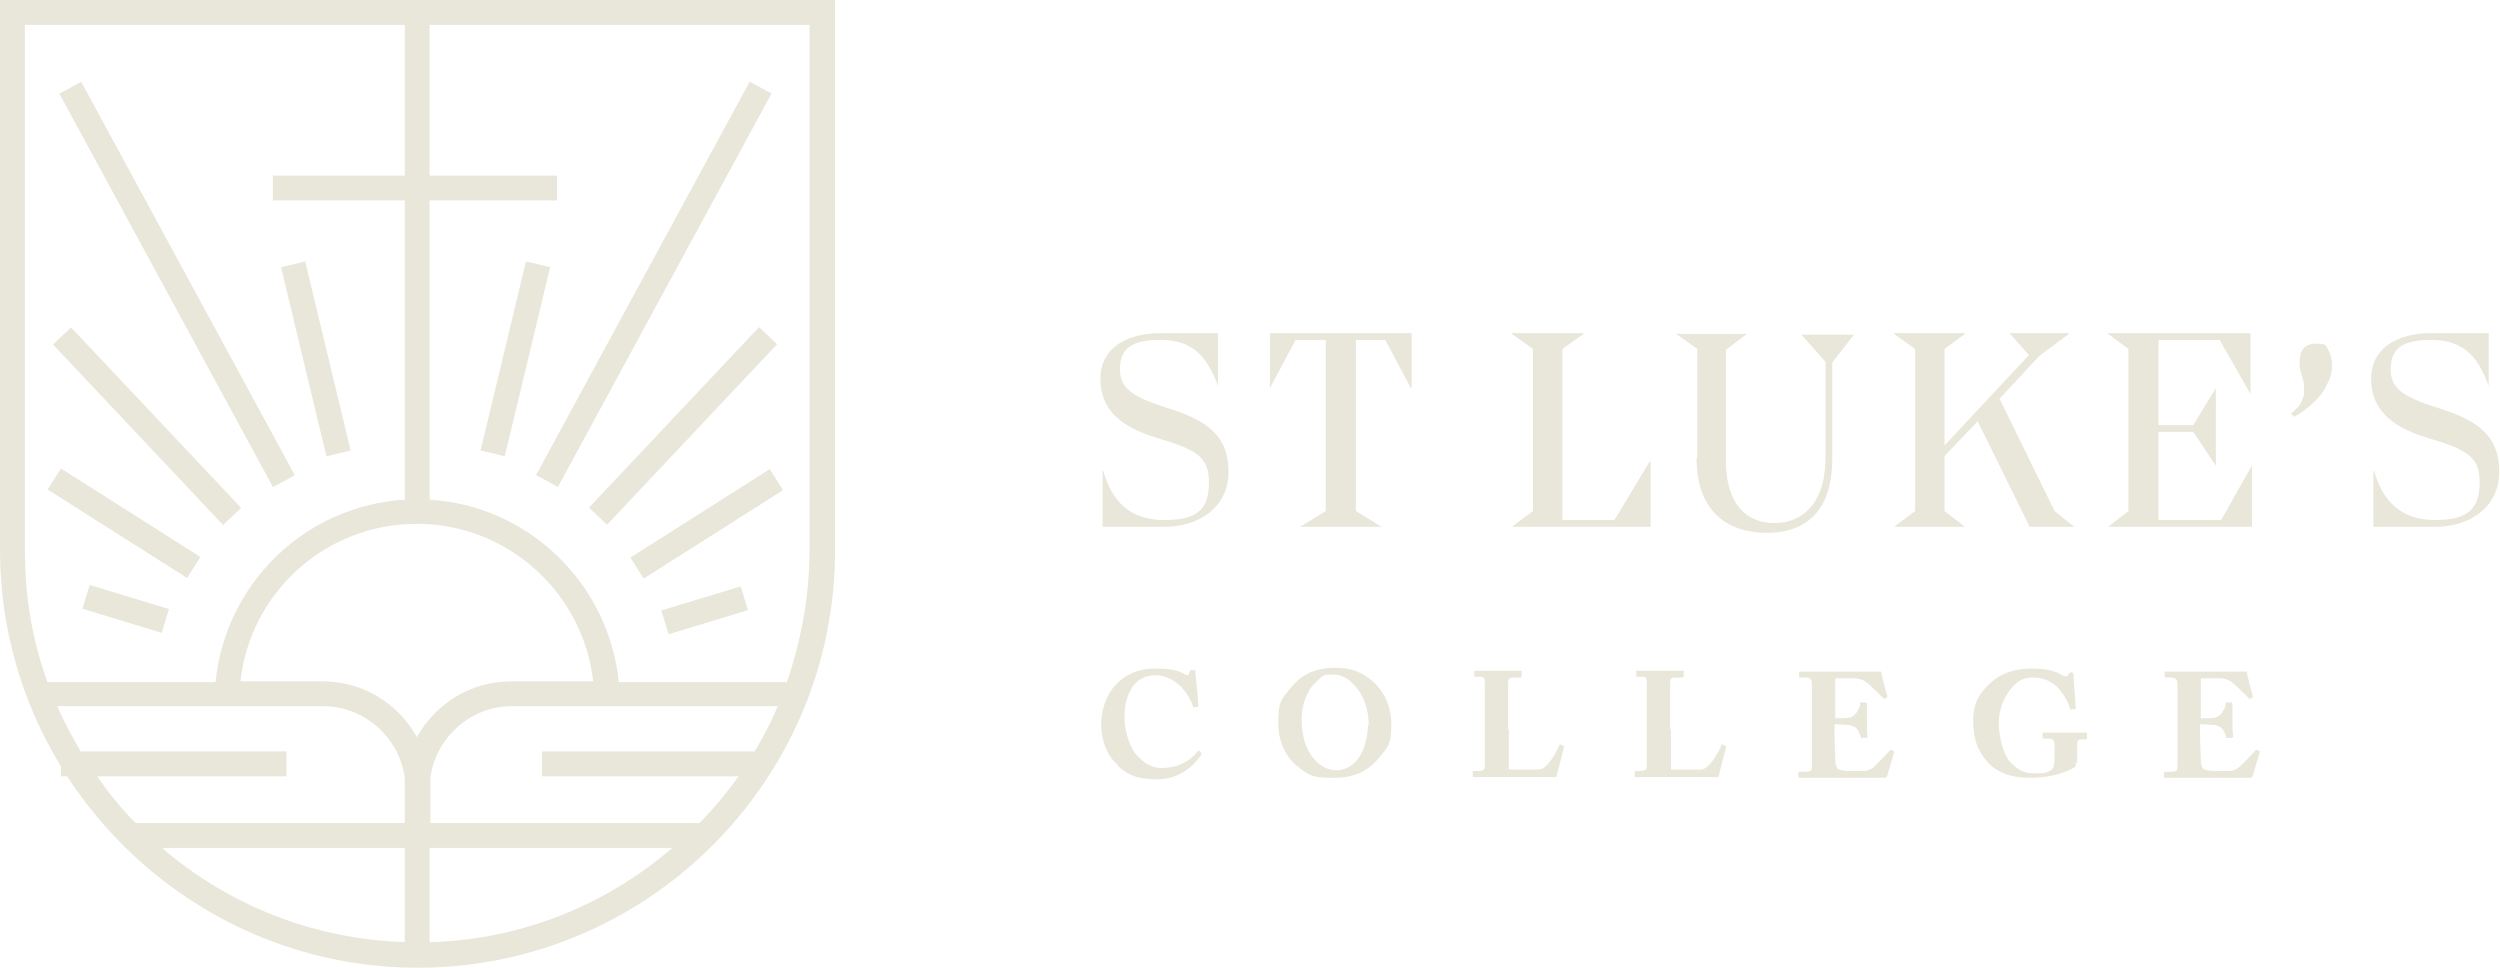 <?xml version="1.0" encoding="UTF-8"?> <svg xmlns="http://www.w3.org/2000/svg" id="Layer_2" version="1.1" viewBox="0 0 331.7 128.4"><!-- Generator: Adobe Illustrator 29.2.1, SVG Export Plug-In . SVG Version: 2.1.0 Build 116) --><defs><style> .st0 { fill: #e9e7da; } </style></defs><g id="Layer_1-2"><g><path class="st0" d="M148.2,101.4c-1.5-1.3-2.1-3.6-2.1-5.3s.6-3.9,2-5.3c1.1-1.2,2.8-2.1,5.2-2.1s3.3.4,4,.8c.3.1.4.1.4,0l.2-.5c0-.1,0-.1.4-.1s.3,0,.3.3.4,3.7.4,4.3c0,.1,0,.2-.1.3h-.4c-.1.2-.2,0-.2,0-.2-.8-.8-1.8-1.6-2.7-.9-.8-1.9-1.5-3.4-1.5-2.9,0-4.1,2.6-4.1,5.6,0,1.2.4,3.7,1.8,5.2,1.3,1.3,2.4,1.5,3.1,1.5,2.2,0,3.9-1,4.7-2.1.1-.2.2-.2.3-.2l.3.3c0,0,0,.1,0,.2-1.1,1.7-3.1,3.3-5.9,3.3s-4-.7-5.2-1.8"></path><path class="st0" d="M181.6,96.2c0-4.3-2.8-6.7-4.5-6.7s-1.4,0-2.6,1.1c-1.2,1.1-1.8,3.2-1.8,4.8,0,5.1,2.9,6.8,4.5,6.8,3.6,0,4.3-4.4,4.3-6M172.5,101.9c-1.4-.8-2.9-3-2.9-5.9s.3-3.1,1.8-4.9c1.7-2.1,4-2.5,5.7-2.5s3.2.3,4.8,1.6c1.5,1.2,2.7,3.2,2.7,5.9s-.4,2.9-1.5,4.3c-1.3,1.6-3,2.8-6.1,2.8s-3.1-.3-4.6-1.3"></path><path class="st0" d="M200.2,96.7c0,.3,0,4.6,0,5.4h1.1c.9,0,1.8,0,2.9,0,1.1,0,2.4-2.5,2.7-3.2,0-.1.1-.2.2-.1l.4.2c0,0,0,0,0,.2,0,.1-.9,3.4-1,3.9-.5,0-6.2,0-8,0s-2.7,0-2.9,0-.2,0-.2-.2v-.5c0,0,0-.1.1-.1h.6c.7,0,.9-.3.9-.5,0-.4,0-5.3,0-6.5v-1.1c0-1.3,0-3.4,0-3.7,0-.5-.1-.7-.6-.7h-.7c-.1,0-.1,0-.1-.2v-.5c0,0,0-.1.1-.1.2,0,.9,0,2.7,0s3.1,0,3.3,0,.2,0,.2.2v.5c0,0,0,.2-.2.2h-.9c-.6,0-.7.2-.7.7s0,3.2,0,4.6v1.7h0Z"></path><path class="st0" d="M221.7,96.7c0,.3,0,4.6,0,5.4h1.1c.9,0,1.8,0,2.9,0,1.1,0,2.4-2.5,2.7-3.2,0-.1.1-.2.2-.1l.4.2c0,0,0,0,0,.2,0,.1-.9,3.4-1,3.9-.5,0-6.2,0-8,0s-2.7,0-2.9,0-.2,0-.2-.2v-.5c0,0,0-.1.1-.1h.6c.7,0,.9-.3.9-.5,0-.4,0-5.3,0-6.5v-1.1c0-1.3,0-3.4,0-3.7,0-.5-.1-.7-.6-.7h-.7c-.1,0-.1,0-.1-.2v-.5c0,0,0-.1.1-.1.2,0,.9,0,2.7,0s3.1,0,3.3,0,.2,0,.2.2v.5c0,0,0,.2-.2.2h-.9c-.6,0-.7.2-.7.7s0,3.2,0,4.6v1.7h0Z"></path><path class="st0" d="M243.4,95.3c.9,0,1.8,0,2-.1.3,0,.6-.3.9-.6.2-.3.5-.8.5-1.2s0-.2.2-.2h.5c.1,0,.2,0,.2.2,0,.3,0,1.4,0,2.1s0,1.8.1,2.2c0,.1,0,.1-.2.2h-.5c0,.1-.1,0-.2,0,0-.3-.3-.8-.4-1-.2-.4-.7-.6-1.1-.7-.5,0-1.1-.1-2-.1v1.2c0,1.1.1,3,.1,3.3,0,1,.2,1.4.5,1.5.3.1.7.2,1.7.2s1.2,0,1.6,0c.4,0,1-.2,1.5-.7s1.6-1.6,2-2.1c0,0,.1,0,.2,0l.3.2c0,0,.1,0,0,.2l-.9,3c0,.2-.2.3-.4.3s-.5,0-1.8,0c-1.3,0-3.4,0-6.8,0s-1.3,0-1.7,0c-.4,0-.7,0-.9,0s-.2,0-.2-.2v-.4c0-.1,0-.2.2-.2h.6c.9,0,1-.1,1-.8v-6.6c0-1.6,0-4.1,0-4.3,0-.6-.3-.8-.8-.8h-.8c0,0-.1,0-.1-.2v-.5c0,0,0-.1.1-.1.4,0,1.1,0,2.9,0h6.9c.3,0,.7,0,.8,0s.1,0,.2,0c0,.3.7,3,.8,3.2,0,0,0,.1,0,.2l-.3.2c0,0-.2,0-.2,0-.1-.2-1.9-1.9-2.3-2.2-.4-.3-1-.5-1.5-.5h-2.6c0,0,0,5.7,0,5.7h0Z"></path><path class="st0" d="M275.4,101c0,.3,0,.5,0,.6s-.1.2-.3.3c-1.6.8-3.3,1.3-5.8,1.3s-4.4-.7-5.7-2.2c-1.2-1.4-1.8-3-1.8-5.4s.9-3.7,2.3-5c1.4-1.3,3.2-1.9,5.6-1.9s3.5.6,4.1,1c.2.1.4,0,.5,0l.2-.3c.1-.1.1-.2.3-.2.2,0,.3.1.3.4l.3,4.1c0,.2,0,.3,0,.4h-.5c-.1.1-.2.1-.2,0-.3-1-1-2.2-1.8-3-.8-.7-1.8-1.2-3.1-1.2s-2,.3-3,1.5c-.9,1.1-1.6,2.7-1.6,4.5s.6,4.4,1.7,5.4c.9.9,1.7,1.3,3,1.3s1.6,0,2.2-.4c.4-.2.5-.8.5-1.9v-1.4c0-.7-.2-.9-.7-.9h-.8c-.1,0-.1,0-.1-.2v-.5c0,0,0-.1.1-.1.2,0,1.1,0,2.9,0s2.5,0,2.7,0,.2,0,.2.2v.5c0,.1,0,.2-.1.2h-.6c-.4,0-.6.1-.6.7v2.6h0Z"></path><path class="st0" d="M291.9,95.3c.9,0,1.8,0,2-.1.3,0,.6-.3.9-.6.2-.3.5-.8.5-1.2s0-.2.2-.2h.5c.1,0,.2,0,.2.2,0,.3,0,1.4,0,2.1s0,1.8.1,2.2c0,.1,0,.1-.2.2h-.5c0,.1-.1,0-.2,0,0-.3-.3-.8-.4-1-.2-.4-.7-.6-1.1-.7-.5,0-1.1-.1-2-.1v1.2c0,1.1.1,3,.1,3.3,0,1,.2,1.4.5,1.5.3.1.7.2,1.7.2s1.2,0,1.6,0c.4,0,1-.2,1.5-.7s1.6-1.6,2-2.1c0,0,.1,0,.2,0l.3.2c0,0,.1,0,0,.2l-.9,3c0,.2-.2.3-.4.3s-.5,0-1.8,0c-1.3,0-3.4,0-6.8,0s-1.3,0-1.7,0c-.4,0-.7,0-.9,0s-.2,0-.2-.2v-.4c0-.1,0-.2.2-.2h.6c.9,0,1-.1,1-.8v-6.6c0-1.6,0-4.1,0-4.3,0-.6-.3-.8-.8-.8h-.8c0,0-.1,0-.1-.2v-.5c0,0,0-.1.1-.1.4,0,1.1,0,2.9,0h6.9c.3,0,.7,0,.8,0s.1,0,.2,0c0,.3.7,3,.8,3.2,0,0,0,.1,0,.2l-.3.2c0,0-.2,0-.2,0-.1-.2-1.9-1.9-2.3-2.2-.4-.3-1-.5-1.5-.5h-2.6c0,0,0,5.7,0,5.7h0Z"></path><path class="st0" d="M146.4,62.5h0c1.1,3.9,3.4,6.5,8.1,6.5s5.9-1.7,5.9-5.1-1.9-4.3-6.9-5.8c-5.3-1.6-7.5-4.1-7.5-7.9s3.2-6,8-6h7.6v7h0c-1.5-4.1-3.5-6.1-7.7-6.1s-5.3,1.5-5.3,3.9,1.4,3.6,6.2,5.1c5.5,1.7,8.2,3.8,8.2,8.5s-3.9,7.3-8.5,7.3h-8.2v-7.4h0Z"></path><polygon class="st0" points="172.5 69.9 175.9 67.8 175.9 45.1 171.9 45.1 168.5 51.5 168.5 51.5 168.5 44.2 187.3 44.2 187.3 51.5 187.2 51.5 183.8 45.1 179.9 45.1 179.9 67.8 183.3 69.9 183.3 69.9 172.5 69.9 172.5 69.9"></polygon><polygon class="st0" points="200.6 69.9 203.4 67.8 203.4 46.3 200.6 44.3 200.6 44.2 210.1 44.2 210.1 44.3 207.3 46.3 207.3 69 214.2 69 218.9 61.2 219 61.2 219 69.9 200.6 69.9 200.6 69.9"></polygon><path class="st0" d="M225.2,60.6v-14.3l-2.8-2h0c0,0,9.4,0,9.4,0h0c0,0-2.8,2.1-2.8,2.1v14.8c0,5.5,2.6,8.2,6.4,8.2s6.8-2.7,6.8-8.6v-12.8l-3.2-3.6h0c0,0,7,0,7,0h0c0,0-2.9,3.7-2.9,3.7v12.8c0,7.4-4,9.8-8.7,9.8s-9.3-2.4-9.3-9.9"></path><polygon class="st0" points="251.3 69.9 254.1 67.8 254.1 46.3 251.3 44.3 251.3 44.2 260.7 44.2 260.7 44.3 258 46.3 258 59.1 269.2 47.1 266.7 44.3 266.7 44.2 274.5 44.2 274.5 44.3 270.6 47.2 265.3 52.9 272.6 67.8 275.2 69.9 275.2 69.9 269.3 69.9 262.4 55.9 258 60.5 258 67.8 260.7 69.9 260.7 69.9 251.3 69.9 251.3 69.9"></polygon><polygon class="st0" points="279.7 69.9 282.4 67.8 282.4 46.3 279.7 44.3 279.7 44.2 298.6 44.2 298.6 52.3 298.6 52.3 294.5 45.1 286.4 45.1 286.4 56.4 291 56.4 294 51.5 294 51.5 294 61.8 294 61.8 291 57.3 286.4 57.3 286.4 69 294.7 69 298.7 61.9 298.8 61.9 298.8 69.9 279.7 69.9 279.7 69.9"></polygon><path class="st0" d="M304.1,54.8c.3-.3.6-.6.8-.8.2-.2.4-.5.5-.8.1-.3.2-.5.3-.8,0-.3,0-.7,0-1.1s-.1-.9-.3-1.5c-.2-.6-.3-1.1-.3-1.7,0-1.7.7-2.5,2.2-2.5s1.3.3,1.6.8.5,1.2.5,2-.1,1.5-.4,2.1-.6,1.3-1.1,1.9c-.5.6-1,1.1-1.6,1.6-.6.5-1.2.9-1.9,1.3l-.5-.5h0Z"></path><path class="st0" d="M315,62.5h0c1.1,3.9,3.5,6.5,8.1,6.5s5.9-1.7,5.9-5.1-1.9-4.3-6.9-5.8c-5.3-1.6-7.5-4.1-7.5-7.9s3.2-6,8-6h7.6v7h0c-1.5-4.1-3.5-6.1-7.7-6.1s-5.3,1.5-5.3,3.9,1.4,3.6,6.2,5.1c5.5,1.7,8.2,3.8,8.2,8.5s-3.9,7.3-8.5,7.3h-8.2v-7.4h0Z"></path><path class="st0" d="M107.4,73c0,6.1-1.1,12-3,17.5h-22.3c-1.3-13-11.9-23.4-25.1-24.2V26.6h16.9v-3.3h-16.9V3.3h50.4v69.7h0ZM100.1,99.7h-28.2v3.3h26.1c-1.6,2.2-3.3,4.3-5.2,6.2h-35.7v-4.6h0c0-.5,0-.9,0-1.4.7-5.3,5.3-9.5,10.8-9.5h35.3c-.9,2.1-1.9,4.1-3.1,6M57,125v-12.5h32.2c-8.7,7.5-20,12.2-32.2,12.5M42.9,90.4h-11c1.3-11.8,11.3-20.9,23.4-20.9s22.1,9.2,23.4,20.9h-10.9c-5.4,0-10,3-12.5,7.4-2.4-4.4-7.1-7.4-12.5-7.4M53.7,109.2H18c-1.9-1.9-3.6-4-5.1-6.2h25.1v-3.3H10.7c-1.1-1.9-2.2-3.9-3.1-6h35.3c5.5,0,10.1,4.2,10.8,9.5,0,.5,0,.9,0,1.4h0v4.6h0ZM53.7,125c-12.3-.4-23.5-5-32.2-12.5h32.2v12.5ZM3.3,73V3.3h50.4v20h-17.5v3.3h17.5v39.7c-13.2.8-23.8,11.1-25.1,24.2H6.3c-2-5.5-3-11.3-3-17.5M0,0v73c0,10.5,3,20.4,8.1,28.7v1.3h.8c9.9,15.2,27,25.4,46.5,25.4,30.5,0,55.4-24.8,55.4-55.4V0H0Z"></path><rect class="st0" x="55.4" y="46" width="25.8" height="3.3" transform="translate(6.1 102.9) rotate(-76.5)"></rect><rect class="st0" x="57" y="36.1" width="59.4" height="3.3" transform="translate(12.2 95.9) rotate(-61.5)"></rect><rect class="st0" x="74.2" y="54.9" width="32.9" height="3.3" transform="translate(-12.7 83.7) rotate(-46.7)"></rect><rect class="st0" x="82.8" y="67.8" width="21.9" height="3.3" transform="translate(-22.6 61.1) rotate(-32.4)"></rect><rect class="st0" x="88" y="79.3" width="11" height="3.3" transform="translate(-19.5 30.7) rotate(-16.9)"></rect><rect class="st0" x="40.2" y="34.7" width="3.3" height="25.8" transform="translate(-9.9 11.1) rotate(-13.5)"></rect><rect class="st0" x="21.8" y="8" width="3.3" height="59.4" transform="translate(-15.1 15.8) rotate(-28.5)"></rect><rect class="st0" x="17.9" y="40.1" width="3.3" height="32.9" transform="translate(-33.5 28.8) rotate(-43.3)"></rect><rect class="st0" x="14.8" y="58.5" width="3.3" height="21.9" transform="translate(-51 46.1) rotate(-57.6)"></rect><rect class="st0" x="15.1" y="75.4" width="3.3" height="11" transform="translate(-65.6 73.3) rotate(-73.1)"></rect></g></g></svg> 